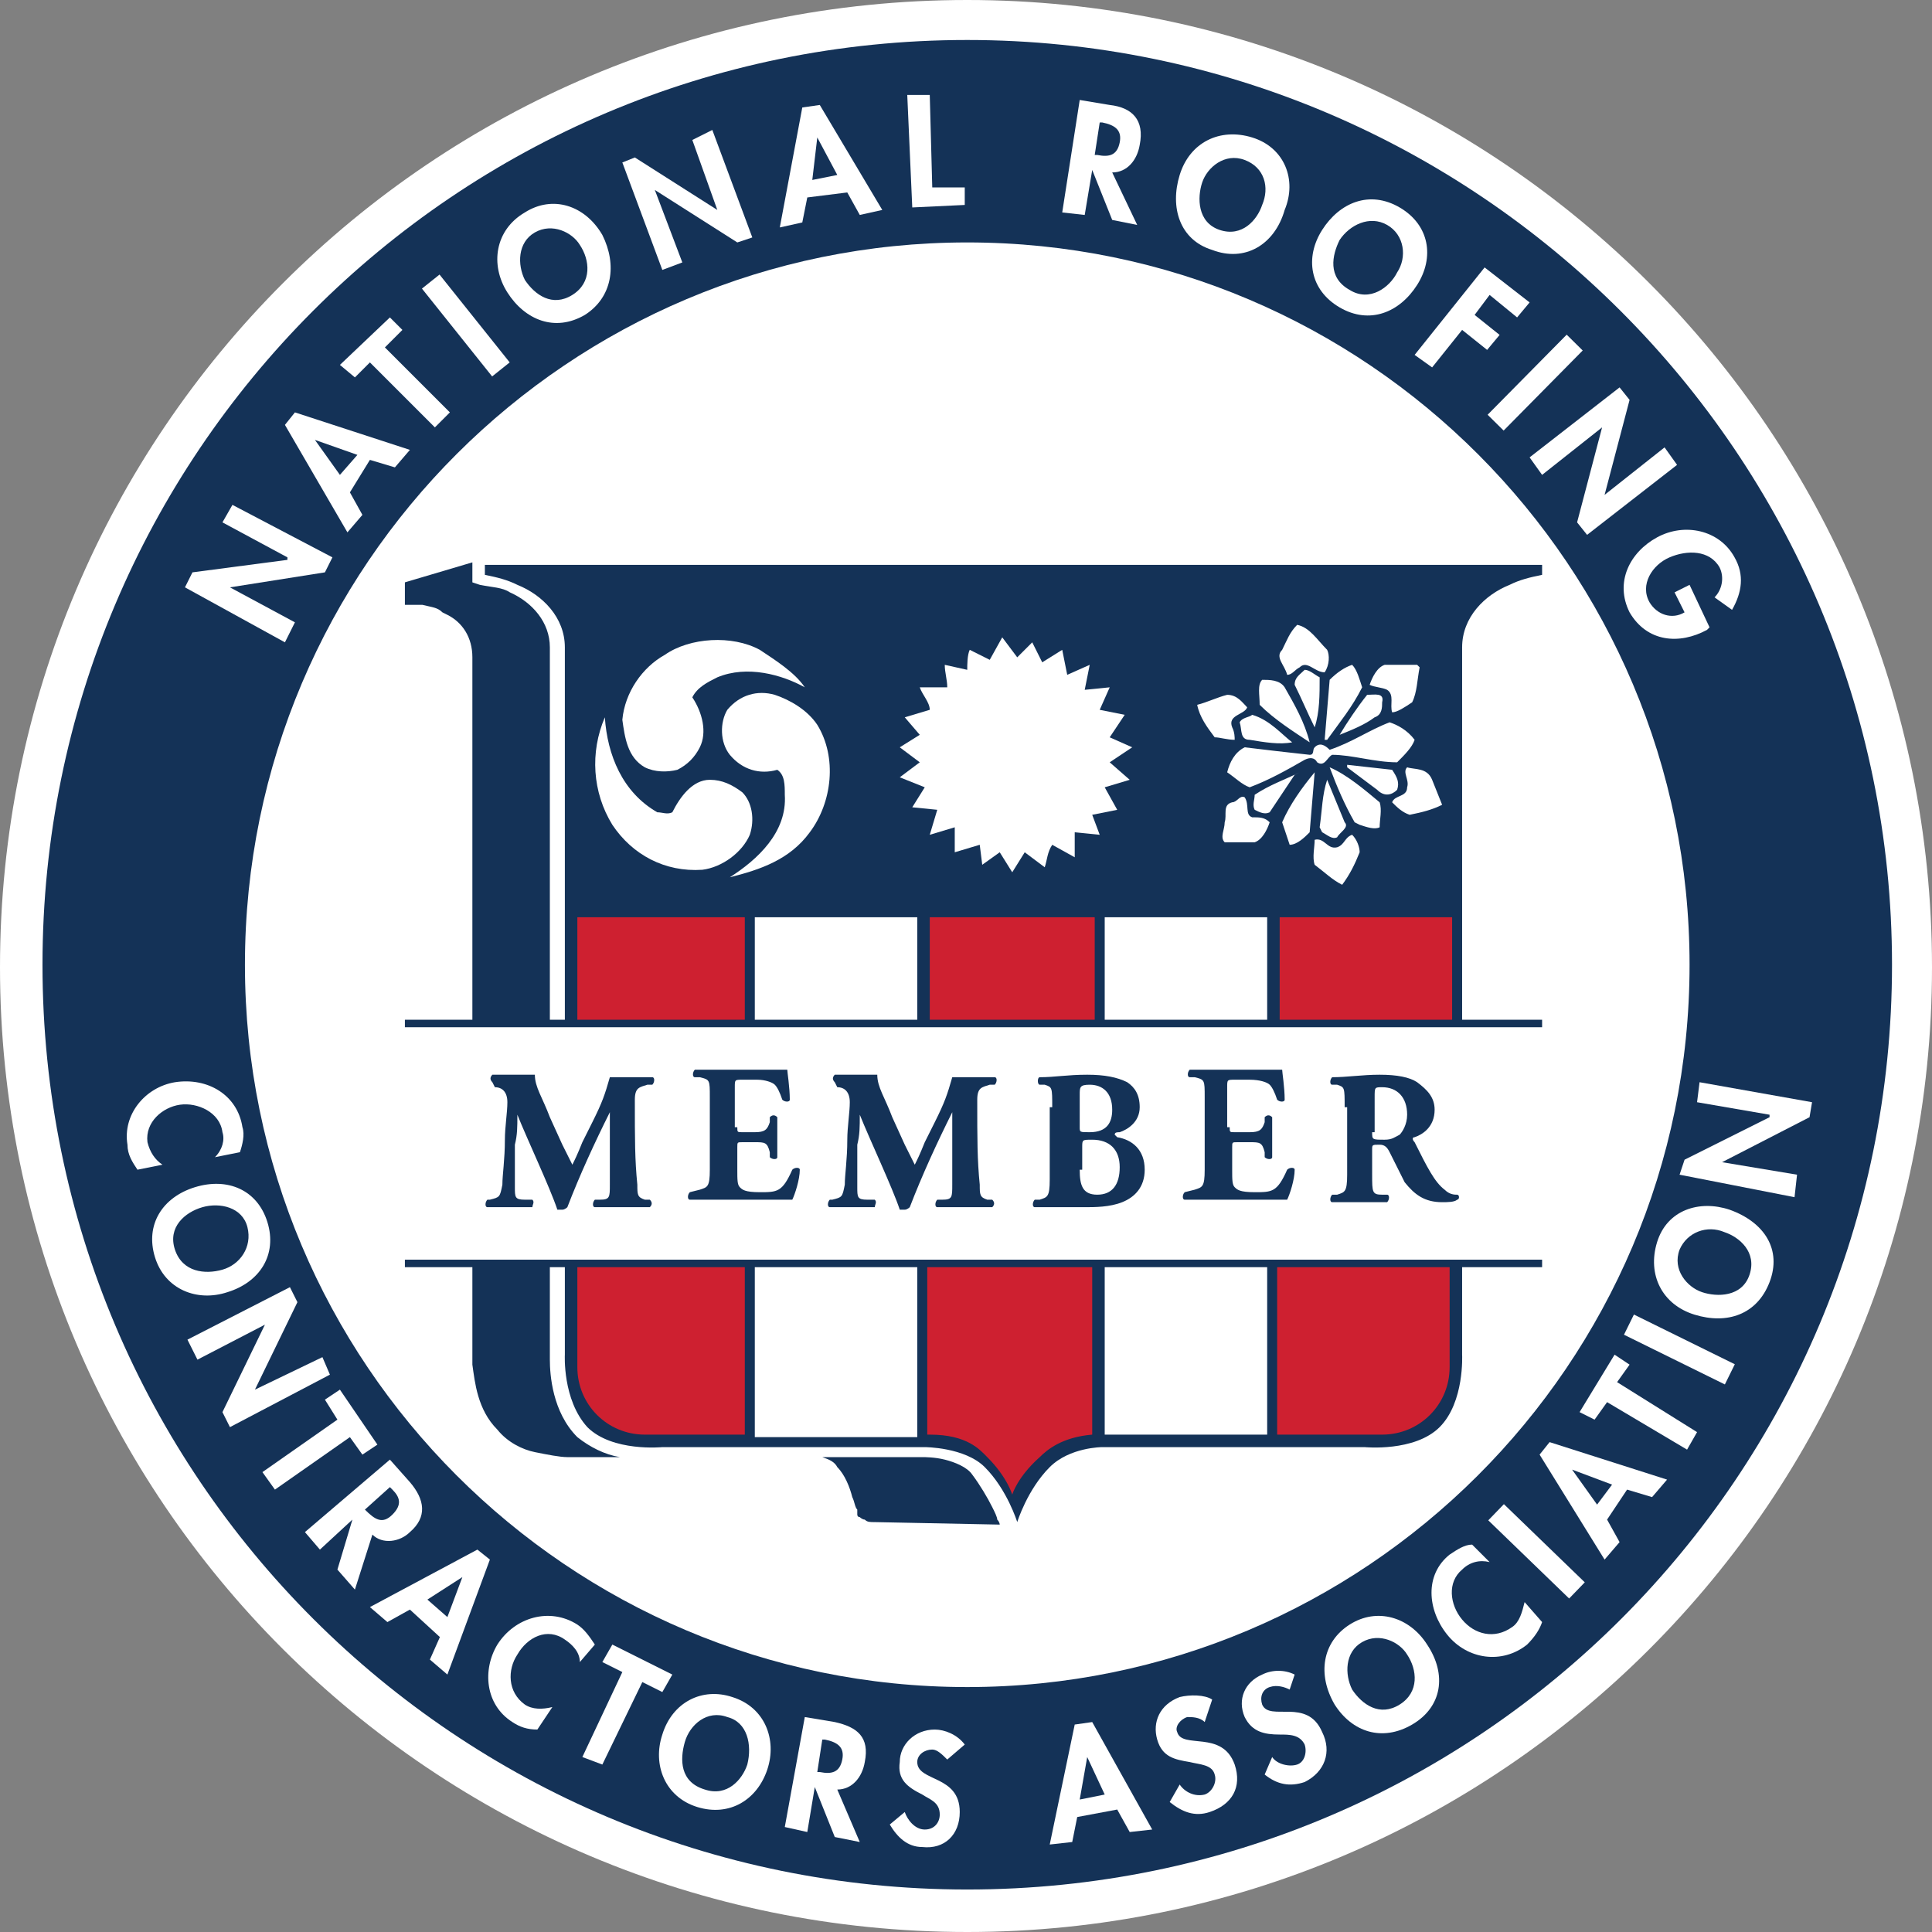 <?xml version="1.0" encoding="UTF-8"?> <!-- Generator: Adobe Illustrator 23.0.6, SVG Export Plug-In . SVG Version: 6.00 Build 0) --> <svg xmlns="http://www.w3.org/2000/svg" xmlns:xlink="http://www.w3.org/1999/xlink" version="1.1" id="Layer_1" x="0px" y="0px" viewBox="0 0 77.3 77.3" style="enable-background:new 0 0 77.3 77.3;" xml:space="preserve"><rect x="0" y="0" width="77.3" height="77.3" fill="#808080" stroke="none"/> <style type="text/css"> .st0{fill:#FFFFFF;} .st1{fill:#143257;} .st2{fill:#CE2030;} .st3{fill:#939598;} .st4{fill:#231F20;} </style> <path class="st0" d="M38.7,0C17.3,0,0,17.3,0,38.7C0,60,17.3,77.3,38.7,77.3C60,77.3,77.3,60,77.3,38.7C77.3,17.3,60,0,38.7,0"></path> <g> <path class="st1" d="M38.7,1.6c-20.5,0-37,16.6-37,37c0,20.5,16.6,37,37,37c20.5,0,37-16.6,37-37C75.7,18.2,59.1,1.6,38.7,1.6 M38.7,67.5c-16,0-28.9-13-28.9-28.9c0-16,13-28.9,28.9-28.9c16,0,28.9,13,28.9,28.9C67.6,54.6,54.6,67.5,38.7,67.5"></path> <polygon class="st0" points="7.4,23.5 7.7,22.9 11.5,22.4 11.5,22.3 8.9,20.9 9.3,20.2 13.3,22.3 13,22.9 9.2,23.5 9.2,23.5 11.8,24.9 11.4,25.7 "></polygon> <path class="st0" d="M14,19.7l0.5,0.9l-0.6,0.7L11.4,17l0.4-0.5l4.6,1.5l-0.6,0.7l-1-0.3L14,19.7z M12.6,17.6L12.6,17.6l1,1.4 l0.7-0.8L12.6,17.6z"></path> <polygon class="st0" points="18,16.5 17.4,17.1 14.8,14.5 14.2,15.1 13.6,14.6 15.6,12.7 16.1,13.2 15.4,13.9 "></polygon> <rect x="18.2" y="10.8" transform="matrix(0.781 -0.624 0.624 0.781 -4.071 14.469)" class="st0" width="0.9" height="4.5"></rect> <path class="st0" d="M23.4,12.6c-1.2,0.7-2.4,0.2-3.1-0.9c-0.7-1.1-0.5-2.5,0.7-3.2c1.1-0.7,2.4-0.3,3.1,0.9 C24.7,10.6,24.5,11.9,23.4,12.6 M21.4,9.3c-0.7,0.4-0.7,1.3-0.4,1.9c0.4,0.6,1.1,1.1,1.9,0.6c0.8-0.5,0.7-1.4,0.3-2 C22.9,9.3,22.1,8.9,21.4,9.3"></path> <polygon class="st0" points="24.9,6.5 25.4,6.3 28.7,8.4 28.7,8.4 27.7,5.6 28.5,5.2 30.1,9.5 29.5,9.7 26.2,7.6 26.2,7.6 27.3,10.5 26.5,10.8 "></polygon> <path class="st0" d="M32.3,7.9l-0.2,1l-0.9,0.2l0.9-4.8l0.7-0.1l2.5,4.2l-0.9,0.2l-0.5-0.9L32.3,7.9z M32.7,5.5L32.7,5.5l-0.2,1.7 l1-0.2L32.7,5.5z"></path> <polygon class="st0" points="37.3,7.5 38.6,7.5 38.6,8.2 36.5,8.3 36.3,3.8 37.2,3.8 "></polygon> <path class="st0" d="M45.5,9l-1-0.2l-0.8-2l0,0l-0.3,1.8l-0.9-0.1L43.2,4l1.2,0.2c0.9,0.1,1.4,0.6,1.2,1.6 c-0.1,0.6-0.5,1.1-1.1,1.1L45.5,9z M43.8,6.2l0.1,0c0.5,0.1,0.8,0,0.9-0.5c0.1-0.5-0.2-0.7-0.7-0.8l-0.1,0L43.8,6.2z"></path> <path class="st0" d="M48.5,10c-1.3-0.4-1.7-1.7-1.3-3c0.4-1.3,1.6-1.9,2.9-1.5c1.3,0.4,1.8,1.7,1.3,2.9C51,9.8,49.8,10.5,48.5,10 M49.8,6.4c-0.8-0.3-1.5,0.3-1.7,0.9c-0.2,0.6-0.2,1.6,0.7,1.9c0.9,0.3,1.5-0.4,1.7-1C50.8,7.5,50.6,6.7,49.8,6.4"></path> <path class="st0" d="M53.6,12.3c-1.2-0.7-1.4-2-0.7-3.1c0.7-1.1,1.9-1.6,3.1-0.9c1.2,0.7,1.4,2,0.7,3.1C56,12.5,54.8,13,53.6,12.3 M55.5,9c-0.7-0.4-1.5,0-1.9,0.6c-0.3,0.6-0.5,1.5,0.4,2c0.8,0.5,1.6-0.1,1.9-0.7C56.3,10.3,56.2,9.4,55.5,9"></path> <polygon class="st0" points="59.6,11.8 59,12.6 60,13.4 59.5,14 58.5,13.2 57.3,14.7 56.6,14.2 59.4,10.7 61.2,12.1 60.7,12.7 "></polygon> <rect x="59.1" y="14.9" transform="matrix(0.703 -0.712 0.712 0.703 7.364 48.199)" class="st0" width="4.5" height="0.9"></rect> <polygon class="st0" points="64.8,15.5 65.2,16 64.2,19.8 64.2,19.8 66.6,17.9 67.1,18.6 63.5,21.4 63.1,20.9 64.1,17.1 64.1,17.1 61.7,19 61.2,18.3 "></polygon> <path class="st0" d="M68.4,25.1l-0.1,0.1c-1.1,0.6-2.4,0.5-3.1-0.7c-0.6-1.2,0-2.4,1.1-3c1.1-0.6,2.5-0.3,3.1,0.8 c0.4,0.7,0.3,1.4-0.1,2.1l-0.7-0.5c0.3-0.3,0.4-0.8,0.2-1.2c-0.4-0.7-1.3-0.7-2-0.4c-0.7,0.3-1.2,1.1-0.8,1.8 c0.3,0.5,0.9,0.7,1.4,0.4l-0.4-0.8l0.6-0.3L68.4,25.1z"></path> <path class="st0" d="M8.6,46.3c0.3-0.3,0.4-0.7,0.3-1c-0.1-0.8-1-1.2-1.7-1.1c-0.7,0.1-1.4,0.7-1.3,1.5c0.1,0.4,0.3,0.7,0.6,0.9 l-1,0.2c-0.2-0.3-0.4-0.6-0.4-1c-0.2-1.2,0.7-2.3,1.9-2.5c1.3-0.2,2.5,0.5,2.7,1.8c0.1,0.3,0,0.7-0.1,1L8.6,46.3z"></path> <path class="st0" d="M6.2,50.3c-0.4-1.3,0.3-2.4,1.6-2.8c1.3-0.4,2.5,0.1,2.9,1.4c0.4,1.3-0.3,2.4-1.6,2.8 C7.9,52.1,6.6,51.6,6.2,50.3 M9.9,49.1c-0.2-0.8-1.1-1-1.8-0.8C7.4,48.5,6.7,49.1,7,50c0.3,0.9,1.2,1,1.9,0.8 C9.6,50.6,10.1,49.9,9.9,49.1"></path> <polygon class="st0" points="11.6,51.5 11.9,52.1 10.2,55.6 10.2,55.6 12.9,54.3 13.2,55 9.2,57.1 8.9,56.5 10.6,53 10.6,53 7.9,54.4 7.5,53.6 "></polygon> <polygon class="st0" points="11,59.6 10.5,58.9 13.5,56.8 13,56 13.6,55.6 15.1,57.8 14.5,58.2 14,57.5 "></polygon> <path class="st0" d="M14.2,63.6l-0.7-0.8l0.6-2l0,0L12.8,62l-0.6-0.7l3.4-2.9l0.8,0.9c0.6,0.7,0.7,1.4,0,2 c-0.4,0.4-1.1,0.5-1.5,0.1L14.2,63.6z M14.6,60.4L14.6,60.4c0.4,0.4,0.7,0.6,1.1,0.2c0.4-0.4,0.3-0.7,0-1l-0.1-0.1L14.6,60.4z"></path> <path class="st0" d="M16.4,64.4l-0.9,0.5l-0.7-0.6l4.3-2.3l0.5,0.4l-1.7,4.6l-0.7-0.6l0.4-0.9L16.4,64.4z M18.5,63.1L18.5,63.1 L17.1,64l0.8,0.7L18.5,63.1z"></path> <path class="st0" d="M23.2,66.5c0-0.4-0.3-0.7-0.6-0.9c-0.7-0.5-1.5-0.1-1.9,0.6c-0.4,0.6-0.4,1.5,0.3,2c0.3,0.2,0.7,0.2,1.1,0.1 l-0.6,0.9c-0.4,0-0.7-0.1-1-0.3c-1.1-0.7-1.2-2.1-0.6-3.1c0.7-1.1,2.1-1.5,3.2-0.8c0.3,0.2,0.5,0.5,0.7,0.8L23.2,66.5z"></path> <polygon class="st0" points="24.1,70.6 23.3,70.3 24.9,66.9 24.1,66.5 24.5,65.8 26.9,67 26.5,67.7 25.7,67.3 "></polygon> <path class="st0" d="M27.9,72.3c-1.3-0.4-1.8-1.7-1.4-2.9c0.4-1.3,1.6-1.9,2.8-1.5c1.3,0.4,1.8,1.7,1.4,2.9 C30.3,72,29.2,72.7,27.9,72.3 M29.1,68.7c-0.8-0.3-1.5,0.3-1.7,1c-0.2,0.7-0.2,1.6,0.8,1.9c0.9,0.3,1.5-0.4,1.7-1 C30.1,69.8,29.9,68.9,29.1,68.7"></path> <path class="st0" d="M34.4,73.7l-1-0.2l-0.8-2l0,0l-0.3,1.8l-0.9-0.2l0.8-4.4l1.2,0.2c0.9,0.2,1.4,0.6,1.2,1.6 c-0.1,0.6-0.5,1.1-1.1,1.1L34.4,73.7z M32.7,70.9l0.1,0c0.5,0.1,0.8,0,0.9-0.5c0.1-0.5-0.2-0.7-0.7-0.8l-0.1,0L32.7,70.9z"></path> <path class="st0" d="M37.9,70.4c-0.2-0.2-0.4-0.4-0.6-0.4c-0.3,0-0.6,0.2-0.6,0.5c0,0.8,1.7,0.5,1.7,2c0,0.9-0.6,1.5-1.5,1.4 c-0.6,0-1-0.4-1.3-0.9l0.6-0.5c0.1,0.3,0.4,0.7,0.8,0.7c0.4,0,0.6-0.3,0.6-0.6c0-0.5-0.4-0.6-0.7-0.8c-0.6-0.3-1-0.6-0.9-1.3 c0-0.7,0.6-1.3,1.4-1.3c0.4,0,0.9,0.2,1.2,0.6L37.9,70.4z"></path> <path class="st0" d="M43.1,72.7l-0.2,1l-0.9,0.1l1-4.8l0.7-0.1l2.4,4.3l-0.9,0.1l-0.5-0.9L43.1,72.7z M43.5,70.3L43.5,70.3L43.2,72 l1-0.2L43.5,70.3z"></path> <path class="st0" d="M48.2,68.9c-0.2-0.2-0.5-0.2-0.7-0.2c-0.3,0.1-0.5,0.4-0.4,0.6c0.2,0.7,1.8-0.1,2.3,1.3c0.3,0.9-0.1,1.6-1,1.9 c-0.6,0.2-1.1,0-1.6-0.4l0.4-0.7c0.2,0.3,0.6,0.5,1,0.4c0.3-0.1,0.5-0.5,0.4-0.8c-0.1-0.4-0.6-0.4-1-0.5c-0.6-0.1-1.1-0.2-1.3-0.9 c-0.2-0.7,0.1-1.4,0.9-1.7c0.4-0.1,1-0.1,1.3,0.1L48.2,68.9z"></path> <path class="st0" d="M51.6,67.6c-0.2-0.1-0.5-0.2-0.8-0.1c-0.3,0.1-0.4,0.4-0.3,0.7c0.3,0.7,1.8-0.3,2.4,1.1c0.4,0.8,0.1,1.6-0.7,2 c-0.6,0.2-1.1,0.1-1.6-0.3l0.3-0.7c0.2,0.3,0.7,0.4,1,0.3c0.3-0.1,0.4-0.5,0.3-0.8c-0.2-0.4-0.6-0.4-1-0.4c-0.6,0-1.1-0.1-1.4-0.7 c-0.3-0.7,0-1.4,0.7-1.7c0.4-0.2,0.9-0.2,1.3,0L51.6,67.6z"></path> <path class="st0" d="M56.5,69c-1.2,0.7-2.4,0.3-3.1-0.8C52.7,67,52.9,65.7,54,65c1.1-0.7,2.4-0.3,3.1,0.8 C57.9,67,57.7,68.3,56.5,69 M54.5,65.7c-0.7,0.4-0.7,1.3-0.4,1.9c0.4,0.6,1.1,1.1,1.9,0.6c0.8-0.5,0.7-1.4,0.3-2 C56,65.7,55.2,65.3,54.5,65.7"></path> <path class="st0" d="M59.6,62.5c-0.4-0.1-0.8,0-1.1,0.3c-0.6,0.5-0.5,1.4,0,2c0.5,0.6,1.3,0.8,2,0.3c0.3-0.2,0.4-0.6,0.5-1l0.7,0.8 c-0.1,0.3-0.3,0.6-0.6,0.9c-1,0.8-2.4,0.6-3.2-0.4c-0.8-1-0.9-2.4,0.1-3.2c0.3-0.2,0.6-0.4,0.9-0.4L59.6,62.5z"></path> <rect x="61" y="59.8" transform="matrix(0.695 -0.719 0.719 0.695 -25.845 63.127)" class="st0" width="0.9" height="4.5"></rect> <path class="st0" d="M64.3,60.8l0.5,0.9l-0.6,0.7l-2.6-4.2l0.4-0.5l4.7,1.5l-0.6,0.7l-1-0.3L64.3,60.8z M62.9,58.8L62.9,58.8l1,1.4 l0.6-0.8L62.9,58.8z"></path> <polygon class="st0" points="67.9,57.3 67.5,58 64.3,56.1 63.8,56.8 63.2,56.5 64.6,54.2 65.2,54.6 64.7,55.3 "></polygon> <rect x="66.7" y="51.8" transform="matrix(0.442 -0.897 0.897 0.442 -10.97 90.337)" class="st0" width="0.9" height="4.5"></rect> <path class="st0" d="M70.8,51.3c-0.5,1.3-1.7,1.7-3,1.3c-1.3-0.4-1.9-1.6-1.5-2.9c0.4-1.3,1.7-1.7,2.9-1.3 C70.6,48.9,71.3,50,70.8,51.3 M67.2,50c-0.3,0.8,0.3,1.5,0.9,1.7c0.6,0.2,1.6,0.2,1.9-0.7c0.3-0.9-0.4-1.5-1-1.7 C68.3,49,67.5,49.3,67.2,50"></path> <polygon class="st0" points="67.2,47 67.4,46.4 70.8,44.7 70.8,44.6 67.9,44.1 68,43.3 72.5,44.1 72.4,44.7 68.9,46.5 68.9,46.5 71.9,47 71.8,47.9 "></polygon> <path class="st1" d="M22,54.4c0-0.1,0-0.2,0-0.2l0-3.7h-3.1l0,3.3c0,0.1,0,0.1,0,0.3c0,0.1,0,0.1,0,0.2v0.3h0 c0.1,0.7,0.2,1.8,1,2.6c0.4,0.5,1,0.8,1.5,0.9c0.5,0.1,1,0.2,1.3,0.2h2.1c-0.6-0.1-1.2-0.4-1.7-0.8C22.1,56.5,22,55,22,54.4 M18.9,27L18.9,27l0,13.9H22l0-15c0-1-0.7-1.8-1.6-2.2l0,0l0,0c-0.3-0.2-0.7-0.2-1.2-0.3l-0.3-0.1v-0.8l-2.7,0.8v0.9h0.7 c0.4,0.1,0.6,0.1,0.8,0.3l0.2,0.1h0c0.6,0.3,1,0.9,1,1.7V27z M58.5,50.5H22.6l0,3.7c0,0-0.1,1.8,0.9,2.9c1,1,3,0.8,3,0.8H37 c0,0,1.6,0,2.4,0.8c0.9,0.9,1.3,2.2,1.3,2.2h0c0,0,0.4-1.3,1.3-2.2c0.8-0.8,2.1-0.8,2.1-0.8h10.5c0,0,2,0.2,3-0.8 c1-1,0.9-2.9,0.9-2.9L58.5,50.5z M19.4,22.6V23c0.5,0.1,0.9,0.2,1.3,0.4c1,0.4,1.9,1.3,1.9,2.5l0,15.1h35.9l0-15.1 c0-1.2,0.9-2.1,1.9-2.5c0.4-0.2,0.8-0.3,1.3-0.4v-0.4L19.4,22.6z"></path> <path class="st0" d="M40,34.1l0.5,0.8l0.5-0.8l0.8,0.6c0.1-0.3,0.1-0.6,0.3-0.9l0.9,0.5l0-1l1,0.1l-0.3-0.8l1-0.2l-0.5-0.9l1-0.3 l-0.8-0.7l0.9-0.6l-0.9-0.4l0.6-0.9l-1-0.2l0.4-0.9l-1,0.1l0.2-1L42.7,27l-0.2-1l-0.8,0.5l-0.4-0.8l-0.6,0.6l-0.6-0.8l-0.5,0.9 L38.8,26c-0.1,0.2-0.1,0.6-0.1,0.8l-0.9-0.2c0,0.3,0.1,0.6,0.1,0.9l-1.1,0c0.1,0.3,0.4,0.6,0.4,0.9l-1,0.3l0.6,0.7L36,29.9l0.8,0.6 L36,31.1l1,0.4l-0.5,0.8l1,0.1l-0.3,1l1-0.3l0,1l1-0.3l0.1,0.8L40,34.1z"></path> <path class="st0" d="M30.4,26c-1.1-0.6-2.8-0.5-3.8,0.2c-0.9,0.5-1.6,1.5-1.7,2.6c0.1,0.7,0.2,1.5,0.9,1.9c0.4,0.2,0.9,0.2,1.3,0.1 c0.4-0.2,0.7-0.5,0.9-0.9c0.3-0.6,0.1-1.4-0.3-2c0.2-0.4,0.6-0.6,1-0.8c1.2-0.5,2.6-0.1,3.5,0.4C31.8,26.9,31,26.4,30.4,26 M31,27.8c-0.7-0.2-1.4,0-1.9,0.6c-0.3,0.5-0.3,1.3,0.1,1.8c0.5,0.6,1.2,0.8,1.9,0.6c0.3,0.2,0.3,0.6,0.3,1 c0.1,1.5-1.1,2.6-2.2,3.3c1.2-0.3,2.4-0.7,3.2-1.8c0.9-1.2,1.1-3,0.3-4.3C32.3,28.4,31.6,28,31,27.8 M24.2,28.7 c-0.6,1.4-0.5,3,0.3,4.3c0.8,1.2,2.1,1.9,3.6,1.8c0.8-0.1,1.6-0.7,1.9-1.4c0.2-0.6,0.1-1.3-0.3-1.7c-0.4-0.3-0.8-0.5-1.3-0.5 c-0.7,0-1.2,0.7-1.5,1.3c-0.2,0.1-0.4,0-0.6,0C24.9,31.7,24.3,30.2,24.2,28.7L24.2,28.7z"></path> <path class="st0" d="M51.9,25c-0.3,0.3-0.4,0.6-0.6,1c-0.3,0.3,0.1,0.6,0.2,1c0.2,0,0.3-0.2,0.5-0.3c0.3-0.3,0.6,0.2,1,0.2 c0.2-0.3,0.2-0.7,0.1-0.9C52.7,25.6,52.4,25.1,51.9,25 M56.7,26.6c-0.4,0-0.8,0-1.3,0c-0.3,0.1-0.5,0.5-0.6,0.8 c0.2,0.1,0.5,0.1,0.7,0.2c0.3,0.2,0.1,0.6,0.2,0.9c0.2,0,0.5-0.2,0.8-0.4c0.2-0.4,0.2-0.9,0.3-1.4L56.7,26.6z M54.1,26.6 c-0.3,0.1-0.6,0.3-0.9,0.6L53,29.6h0.1c0.5-0.7,1-1.3,1.4-2.1C54.4,27.2,54.3,26.8,54.1,26.6 M52.2,26.8c-0.2,0.2-0.4,0.3-0.4,0.6 c0.3,0.6,0.5,1.1,0.8,1.7c0.2-0.6,0.2-1.3,0.2-2C52.6,27,52.4,26.8,52.2,26.8 M50.5,27.2c-0.2,0.2-0.1,0.6-0.1,1 c0.6,0.6,1.4,1.1,2,1.5c-0.2-0.8-0.6-1.5-1-2.2C51.2,27.2,50.8,27.2,50.5,27.2 M49.1,27.8c-0.4,0.1-0.8,0.3-1.2,0.4 c0.1,0.5,0.4,0.9,0.7,1.3c0.2,0,0.5,0.1,0.8,0.1c0-0.1,0-0.3-0.1-0.5c-0.2-0.5,0.5-0.5,0.6-0.8C49.7,28.1,49.5,27.8,49.1,27.8 M54.7,27.8c-0.4,0.5-0.8,1.1-1.1,1.6c0.5-0.2,1-0.4,1.4-0.7c0.3-0.1,0.3-0.4,0.3-0.6C55.4,27.7,55,27.8,54.7,27.8 M50.1,28.6 c-0.1,0.1-0.4,0.1-0.5,0.3c0.1,0.3,0,0.7,0.4,0.7c0.6,0.1,1.2,0.2,1.7,0.1C51.3,29.4,50.8,28.8,50.1,28.6 M55.6,28.9 c-0.8,0.3-1.5,0.8-2.4,1.1c-0.2-0.2-0.4-0.3-0.6-0.1c-0.1,0.1,0,0.3-0.2,0.3c-0.9-0.1-1.8-0.2-2.6-0.3c-0.4,0.2-0.6,0.6-0.7,1 c0.3,0.2,0.6,0.5,0.9,0.6c0.8-0.3,1.5-0.7,2.2-1.1c0.2-0.1,0.4-0.1,0.5,0.1c0.3,0.2,0.4-0.2,0.6-0.3c0.8,0,1.7,0.3,2.6,0.3 c0.3-0.3,0.6-0.6,0.7-0.9C56.3,29.2,55.9,29,55.6,28.9 M53.9,30.6l0,0.1l1.2,0.9c0.3,0.3,0.6,0.2,0.8,0c0.1-0.3,0-0.5-0.2-0.8 L53.9,30.6z M53.2,30.7c0.3,0.8,0.6,1.5,1,2.2l0.2,0.1c0.3,0.1,0.6,0.2,0.8,0.1c0-0.3,0.1-0.7,0-1C54.6,31.6,53.9,31,53.2,30.7 M56.3,30.7c-0.2,0.2,0.1,0.5,0,0.8c0,0.4-0.5,0.3-0.6,0.6c0.2,0.2,0.4,0.4,0.7,0.5c0.5-0.1,0.9-0.2,1.3-0.4l-0.4-1 C57.1,30.7,56.6,30.8,56.3,30.7 M52.6,30.9c-0.5,0.6-1,1.3-1.3,2l0.3,0.9c0.3,0,0.6-0.3,0.8-0.5L52.6,30.9z M52,30.9 c-0.6,0.3-1.2,0.5-1.8,0.9c0,0.2-0.1,0.4,0,0.6c0.2,0.1,0.4,0.2,0.6,0.1l1-1.5L52,30.9z M53.1,31.2L53.1,31.2 c-0.2,0.6-0.2,1.2-0.3,1.9l0.1,0.2c0.2,0.1,0.4,0.3,0.6,0.2c0.1-0.2,0.5-0.4,0.3-0.6L53.1,31.2z M49.8,31.9 c-0.2-0.1-0.3,0.2-0.5,0.2c-0.4,0.1-0.2,0.5-0.3,0.8c0,0.3-0.2,0.6,0,0.8l1.2,0c0.3-0.1,0.5-0.5,0.6-0.8c-0.2-0.2-0.4-0.2-0.7-0.2 C49.8,32.6,50,32.2,49.8,31.9 M54.1,33.4c-0.3,0.1-0.3,0.4-0.6,0.5c-0.4,0.1-0.5-0.4-0.9-0.3c0,0.3-0.1,0.7,0,1 c0.4,0.3,0.7,0.6,1.1,0.8c0.3-0.4,0.5-0.8,0.7-1.3C54.4,33.9,54.3,33.6,54.1,33.4"></path> <path class="st2" d="M37.2,40.9h6.6v-4.2h-6.6V40.9z M23.1,40.9h6.7v-4.2h-6.7V40.9z M51.2,40.9h6.9v-4.2h-6.9V40.9z M37.2,57.4 c1.5,0,2,0.6,2.3,0.9c0.8,0.8,1,1.5,1,1.5h0c0,0,0.2-0.7,1.1-1.5c0.3-0.3,0.9-0.8,2.1-0.9v-7h-6.6V57.4z M23.1,54.7 c0,1.5,1.2,2.7,2.7,2.7l4,0v-7h-6.7V54.7z M51.2,57.4l4.1,0c1.5,0,2.7-1.2,2.7-2.7v-4.3h-6.9V57.4z"></path> <path class="st1" d="M40,61c0,0,0-0.1-0.1-0.2c0-0.1-0.1-0.3-0.2-0.5c-0.2-0.4-0.5-0.9-0.8-1.3c-0.2-0.3-0.7-0.5-1.1-0.6 c-0.4-0.1-0.8-0.1-0.9-0.1c0,0-0.1,0-0.1,0l0,0h-3.9c0.3,0.1,0.5,0.2,0.6,0.4c0.3,0.3,0.5,0.8,0.6,1.2c0.1,0.2,0.1,0.4,0.2,0.5 c0,0.1,0,0.1,0,0.1c0,0,0,0,0,0c0,0,0,0,0,0c0,0,0,0,0,0c0,0,0,0,0,0.1c0,0,0,0.1,0.1,0.1c0,0,0.1,0.1,0.2,0.1 c0.1,0.1,0.2,0.1,0.4,0.1L40,61L40,61z"></path> <path class="st1" d="M19.7,43.3c-0.1-0.1-0.1-0.2,0-0.3c0.3,0,0.6,0,1,0c0.3,0,0.5,0,0.7,0c0,0.5,0.3,0.9,0.6,1.7l0.5,1.1 c0.1,0.2,0.3,0.6,0.4,0.8c0.1-0.2,0.2-0.4,0.4-0.9l0.4-0.8c0.4-0.8,0.5-1.1,0.7-1.8c0.4,0,0.6,0,0.8,0c0.3,0,0.6,0,0.9,0 c0.1,0,0.1,0.2,0,0.3l-0.2,0c-0.3,0.1-0.5,0.1-0.5,0.6c0,1.6,0,2.4,0.1,3.4c0,0.4,0,0.5,0.3,0.6l0.2,0c0.1,0.1,0.1,0.2,0,0.3 c-0.4,0-0.7,0-1.1,0c-0.3,0-0.8,0-1.1,0c-0.1,0-0.1-0.2,0-0.3l0.2,0c0.4,0,0.4-0.1,0.4-0.6l0-2v-0.9h0c-0.6,1.2-1.2,2.5-1.7,3.8 c0,0-0.1,0.1-0.2,0.1c-0.1,0-0.2,0-0.2,0c-0.3-0.9-1.2-2.8-1.6-3.8h0c0,0.5,0,0.8-0.1,1.2c0,0.5,0,1.3,0,1.7c0,0.4,0,0.5,0.4,0.5 l0.3,0c0.1,0.1,0,0.2,0,0.3c-0.3,0-0.6,0-0.9,0c-0.2,0-0.6,0-0.9,0c-0.1,0-0.1-0.2,0-0.3l0.1,0c0.4-0.1,0.4-0.1,0.5-0.6 c0-0.4,0.1-1,0.1-1.8c0-0.5,0.1-1.1,0.1-1.5c0-0.4-0.2-0.6-0.5-0.6L19.7,43.3z"></path> <path class="st1" d="M29.5,45.1c0,0.2,0,0.2,0.2,0.2h0.5c0.4,0,0.5-0.1,0.6-0.4l0-0.2c0.1-0.1,0.2-0.1,0.3,0c0,0.2,0,0.5,0,0.8 c0,0.3,0,0.6,0,0.8c0,0.1-0.2,0.1-0.3,0l0-0.2c-0.1-0.4-0.2-0.4-0.6-0.4h-0.5c-0.2,0-0.2,0-0.2,0.2v0.9c0,0.4,0,0.6,0.1,0.7 c0.1,0.1,0.2,0.2,0.8,0.2c0.7,0,0.9,0,1.3-0.9c0.1-0.1,0.3-0.1,0.3,0c0,0.4-0.2,1-0.3,1.2c-0.4,0-1.1,0-1.8,0h-1 c-0.4,0-0.7,0-1.3,0c-0.1,0-0.1-0.2,0-0.3l0.4-0.1c0.3-0.1,0.4-0.1,0.4-0.8v-2.9c0-0.7,0-0.7-0.4-0.8l-0.2,0c-0.1,0-0.1-0.2,0-0.3 c0.4,0,0.7,0,1.1,0h1.6c0.5,0,0.9,0,1,0c0,0.1,0.1,0.7,0.1,1.2c0,0.1-0.2,0.1-0.3,0c-0.1-0.3-0.2-0.5-0.3-0.6 c-0.1-0.1-0.4-0.2-0.7-0.2h-0.6c-0.3,0-0.3,0-0.3,0.3V45.1z"></path> <path class="st1" d="M33.4,43.3c-0.1-0.1-0.1-0.2,0-0.3c0.3,0,0.6,0,1,0c0.3,0,0.5,0,0.7,0c0,0.5,0.3,0.9,0.6,1.7l0.5,1.1 c0.1,0.2,0.3,0.6,0.4,0.8c0.1-0.2,0.2-0.4,0.4-0.9l0.4-0.8c0.4-0.8,0.5-1.1,0.7-1.8c0.4,0,0.6,0,0.8,0c0.3,0,0.6,0,0.9,0 c0.1,0,0.1,0.2,0,0.3l-0.2,0c-0.3,0.1-0.5,0.1-0.5,0.6c0,1.6,0,2.4,0.1,3.4c0,0.4,0,0.5,0.3,0.6l0.2,0c0.1,0.1,0.1,0.2,0,0.3 c-0.4,0-0.7,0-1.1,0c-0.3,0-0.8,0-1.1,0c-0.1,0-0.1-0.2,0-0.3l0.2,0c0.4,0,0.4-0.1,0.4-0.6l0-2v-0.9h0c-0.6,1.2-1.2,2.5-1.7,3.8 c0,0-0.1,0.1-0.2,0.1c-0.1,0-0.2,0-0.2,0c-0.3-0.9-1.2-2.8-1.6-3.8h0c0,0.5,0,0.8-0.1,1.2c0,0.5,0,1.3,0,1.7c0,0.4,0,0.5,0.4,0.5 l0.3,0c0.1,0.1,0,0.2,0,0.3c-0.3,0-0.6,0-0.9,0c-0.2,0-0.6,0-0.9,0c-0.1,0-0.1-0.2,0-0.3l0.1,0c0.4-0.1,0.4-0.1,0.5-0.6 c0-0.4,0.1-1,0.1-1.8c0-0.5,0.1-1.1,0.1-1.5c0-0.4-0.2-0.6-0.5-0.6L33.4,43.3z"></path> <path class="st1" d="M42.1,44.3c0-0.8,0-0.8-0.3-0.9l-0.2,0c-0.1,0-0.1-0.3,0-0.3c0.6,0,1.1-0.1,1.9-0.1c0.7,0,1.2,0.1,1.6,0.3 c0.3,0.2,0.5,0.5,0.5,1c0,0.6-0.5,0.9-0.8,1c-0.1,0-0.2,0-0.2,0.1c0,0,0,0,0.1,0.1c0.6,0.1,1.1,0.5,1.1,1.3c0,0.7-0.4,1.1-0.9,1.3 c-0.5,0.2-1.1,0.2-1.5,0.2c-0.3,0-0.6,0-0.8,0c-0.4,0-0.7,0-1.2,0c-0.1,0-0.1-0.2,0-0.3l0.2,0c0.3-0.1,0.4-0.1,0.4-0.8V44.3z M43.2,45.1c0,0.2,0,0.2,0.4,0.2c0.7,0,0.9-0.4,0.9-0.9c0-0.7-0.4-1-0.9-1c-0.4,0-0.4,0.1-0.4,0.4V45.1z M43.2,46.8 c0,0.6,0.1,1,0.7,1c0.6,0,0.9-0.4,0.9-1.1c0-0.7-0.4-1.1-1.1-1.1c-0.4,0-0.4,0-0.4,0.3V46.8z"></path> <path class="st1" d="M49.2,45.1c0,0.2,0,0.2,0.2,0.2H50c0.4,0,0.5-0.1,0.6-0.4l0-0.2c0.1-0.1,0.2-0.1,0.3,0c0,0.2,0,0.5,0,0.8 c0,0.3,0,0.6,0,0.8c0,0.1-0.2,0.1-0.3,0l0-0.2c-0.1-0.4-0.2-0.4-0.6-0.4h-0.5c-0.2,0-0.2,0-0.2,0.2v0.9c0,0.4,0,0.6,0.1,0.7 c0.1,0.1,0.2,0.2,0.8,0.2c0.7,0,0.9,0,1.3-0.9c0.1-0.1,0.3-0.1,0.3,0c0,0.4-0.2,1-0.3,1.2c-0.4,0-1.1,0-1.8,0h-1 c-0.4,0-0.7,0-1.3,0c-0.1,0-0.1-0.2,0-0.3l0.4-0.1c0.3-0.1,0.4-0.1,0.4-0.8v-2.9c0-0.7,0-0.7-0.4-0.8l-0.2,0c-0.1,0-0.1-0.2,0-0.3 c0.4,0,0.7,0,1.1,0h1.6c0.5,0,0.9,0,1,0c0,0.1,0.1,0.7,0.1,1.2c0,0.1-0.2,0.1-0.3,0c-0.1-0.3-0.2-0.5-0.3-0.6 c-0.1-0.1-0.4-0.2-0.8-0.2h-0.6c-0.3,0-0.3,0-0.3,0.3V45.1z"></path> <path class="st1" d="M53.8,44.3c0-0.8,0-0.8-0.3-0.9l-0.2,0c-0.1,0-0.1-0.2,0-0.3c0.6,0,1.2-0.1,1.9-0.1c0.7,0,1.2,0.1,1.5,0.3 c0.4,0.3,0.7,0.6,0.7,1.1c0,0.7-0.5,1-0.8,1.1c-0.1,0-0.1,0.1,0,0.2c0.5,1,0.8,1.6,1.2,1.9c0.2,0.2,0.4,0.2,0.5,0.2 c0.1,0,0.1,0.2,0,0.2c-0.1,0.1-0.4,0.1-0.6,0.1c-0.7,0-1.1-0.3-1.5-0.8c-0.2-0.4-0.4-0.8-0.6-1.2c-0.1-0.2-0.2-0.3-0.4-0.3 c-0.3,0-0.3,0-0.3,0.2V47c0,0.7,0,0.8,0.4,0.8l0.2,0c0.1,0,0.1,0.2,0,0.3c-0.4,0-0.8,0-1.1,0c-0.4,0-0.7,0-1.1,0 c-0.1,0-0.1-0.2,0-0.3l0.2,0c0.3-0.1,0.4-0.1,0.4-0.8V44.3z M54.9,45.3c0,0.3,0,0.3,0.5,0.3c0.3,0,0.4-0.1,0.6-0.2 c0.1-0.1,0.3-0.4,0.3-0.8c0-0.7-0.4-1.1-1-1.1c-0.3,0-0.3,0-0.3,0.4V45.3z"></path> <path class="st0" d="M30.2,40.9h6.5v-4.2h-6.5V40.9z M44.2,40.9h6.5v-4.2h-6.5V40.9z M44.2,57.4l6.5,0v-7h-6.5V57.4z M30.2,57.5 l6.5,0v-7h-6.5V57.5z"></path> <rect x="16.2" y="40.8" class="st1" width="45.5" height="0.3"></rect> <rect x="16.2" y="50.4" class="st1" width="45.5" height="0.3"></rect> </g> </svg> 